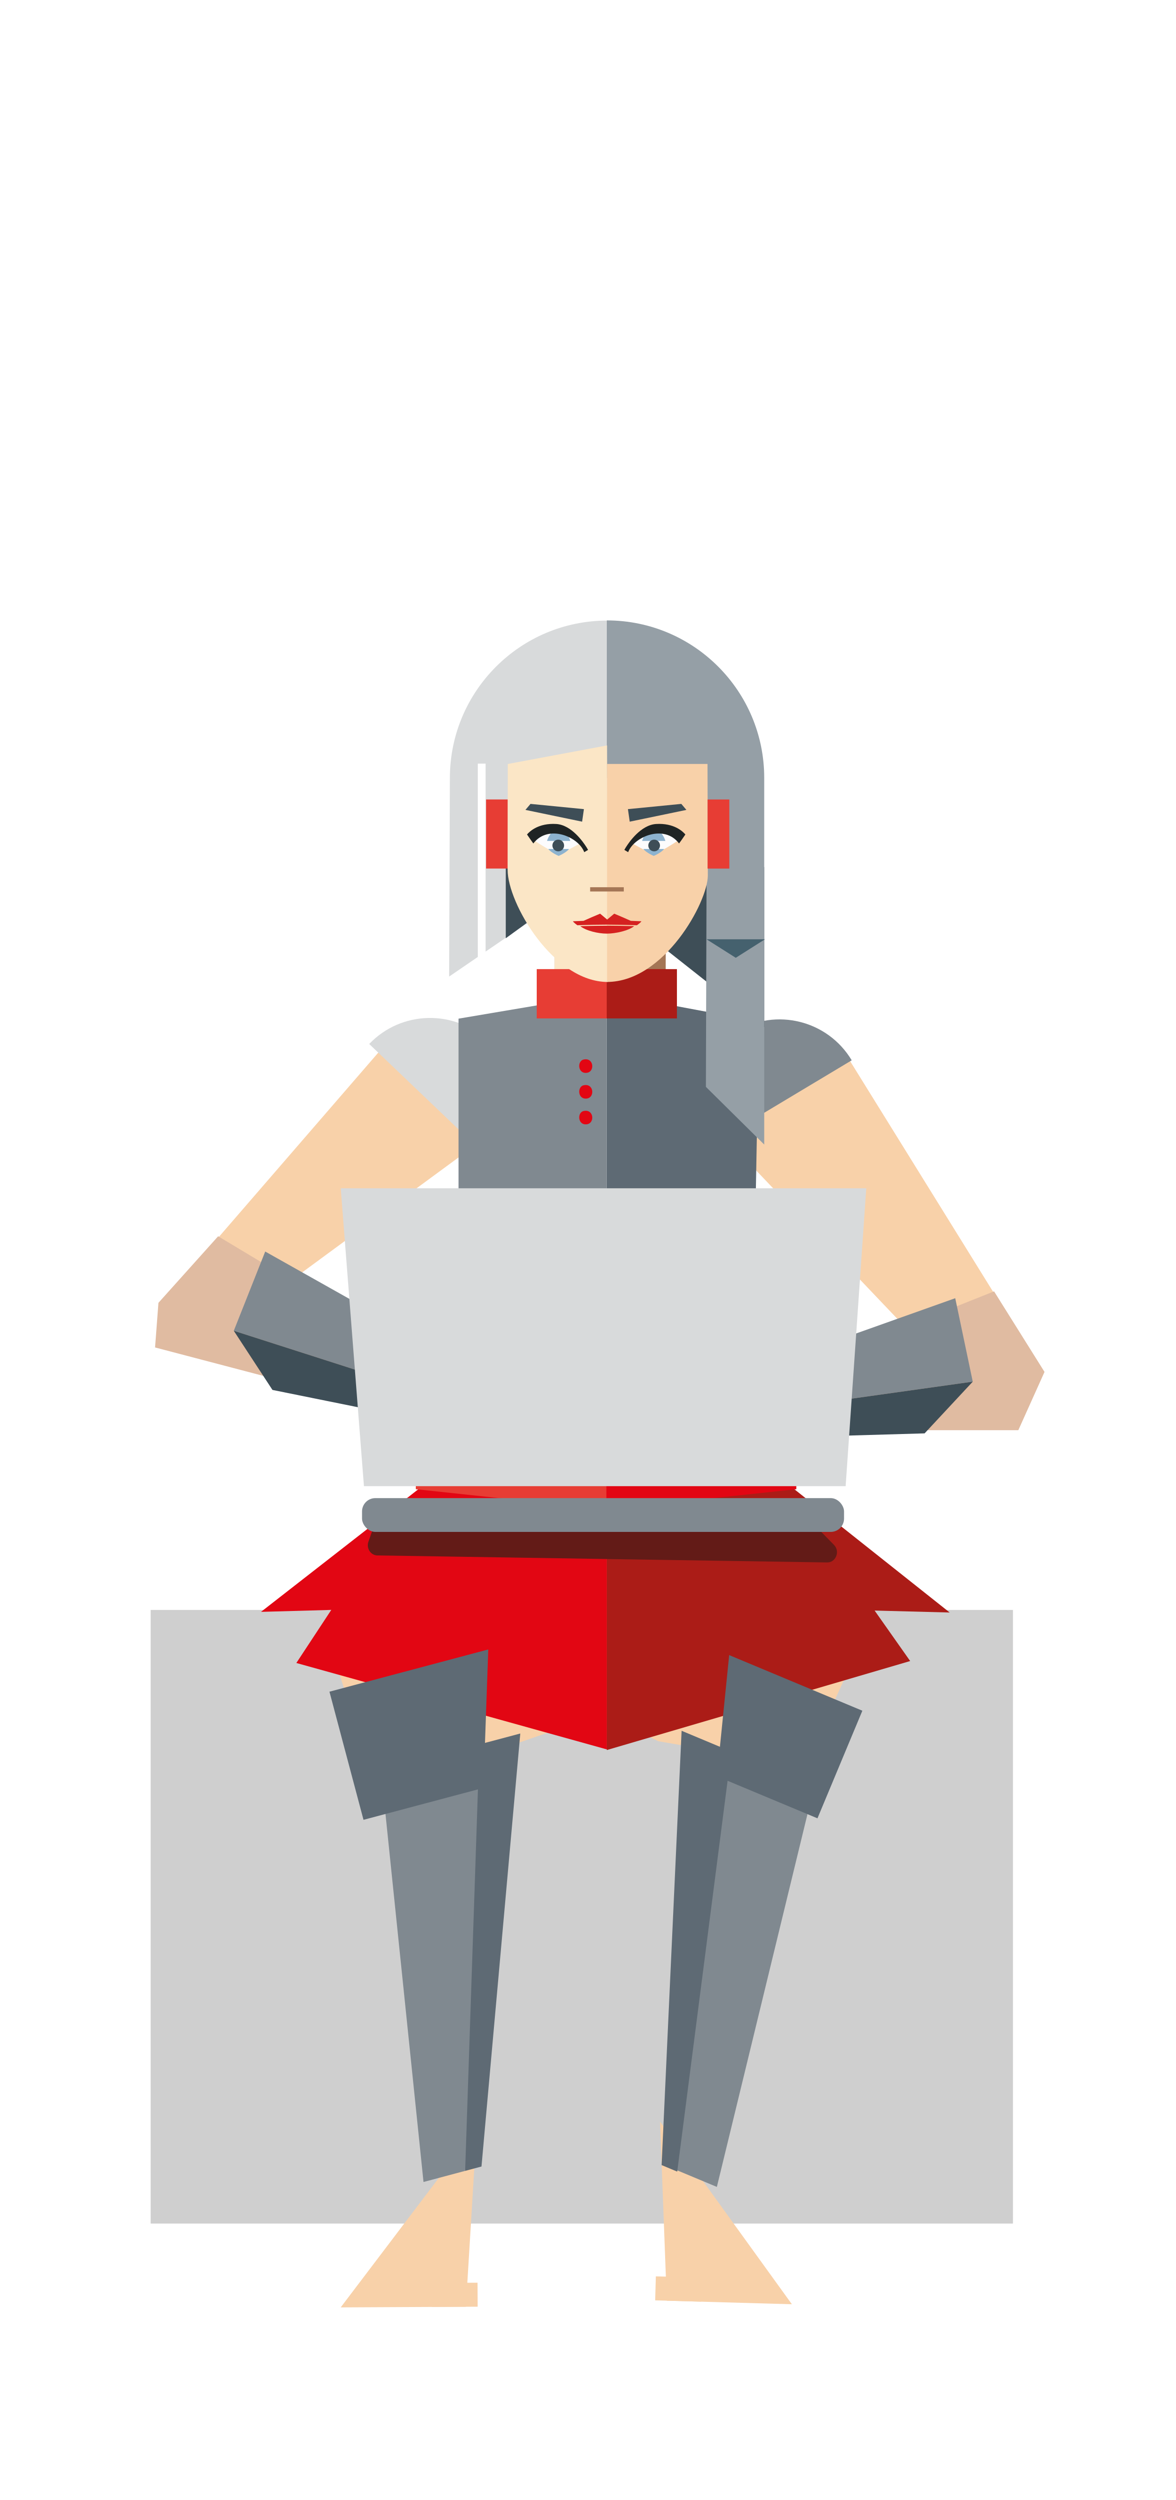 <svg xmlns="http://www.w3.org/2000/svg" id="uuid-36e38d48-93c5-4855-b5b6-5d6a98b69a89" data-name="Ebene 1" viewBox="0 0 400 850"><defs><style>.uuid-4ca16039-c12c-444a-962d-1f0b5f39985b{fill:#5e6a74}.uuid-1ff2c4d7-7f7b-4f1e-848b-6cbe09bfdf07{fill:#f8d1a9}.uuid-152cfffb-3af3-430b-af02-8efd90a8335e{fill:#fcfcfd}.uuid-d3cf37dc-d5c8-4c1e-99b3-548cca31a9bd{fill:#e0bba1}.uuid-faa39f5f-011b-4092-954e-b1b3c2fdc1c9{fill:#8db3cf}.uuid-aa3d3d99-4a96-4b59-a490-43d6ff349b75{fill:#a47656}.uuid-471272f9-e4f8-4fa9-9e81-53f8e8a746bd{fill:#d52120}.uuid-edb07eea-d68c-4b96-aa6f-e0b90c42a635{fill:#fbe6c6}.uuid-9b76e99e-9096-4a6e-b511-f50500583491{fill:#808990}.uuid-9bb9bc53-4eb3-4e8e-8612-aef2d2af7d16{fill:#1f2424}.uuid-6e0e0196-9771-4993-835c-e7ae4d844365{fill:#e20613}.uuid-16eae14f-061e-4138-91a1-cbffb5f1ed15{fill:#ab1c17}.uuid-f50c274c-a93e-4272-bf14-1d88919eeadf{fill:#e73d34}.uuid-e2beab3c-7dcb-4cb8-9f2a-2a4ee10f26cc{fill:#3e4e57}.uuid-3d924052-8c83-4d5d-9355-6c425427659c{fill:#d8dadb}</style></defs><path d="M51.25 547.33h293.29v208.61H51.25z" style="fill:#cfcfcf"/><path d="m206.24 489.04-92.89 73.92 11.03 32.9 34.94 2.53 105.33-36.43-.99-71.28-57.42-1.64zM285.91 355.52l56.5 91.09-30.69 8.58-78.54-82.5 52.73-17.17zM133.19 352.63l-69.71 80.55 27.79 7.85 85.77-63.02-43.85-25.38z" class="uuid-1ff2c4d7-7f7b-4f1e-848b-6cbe09bfdf07"/><path d="M250.44 350.64c13.56-8.13 31.14-3.73 39.26 9.83l-49.1 29.43c-8.13-13.56-3.73-31.14 9.83-39.26Z" class="uuid-9b76e99e-9096-4a6e-b511-f50500583491"/><path d="M260.9 493.68H152.33l3.99-43.5h99.92l4.66 43.5z" class="uuid-1ff2c4d7-7f7b-4f1e-848b-6cbe09bfdf07"/><path d="m206.4 478.86 49.66-18.62 2.1-112.93-51.76-9.69v141.24z" class="uuid-4ca16039-c12c-444a-962d-1f0b5f39985b"/><path d="M198.31 371.69c3.55-.89 4.03 4.14 1.17 4.51-3.11.4-3.33-3.97-1.17-4.51ZM198.31 362.9c3.55-.89 4.03 4.14 1.17 4.51-3.11.4-3.33-3.97-1.17-4.51ZM198.31 354.1c3.55-.89 4.03 4.14 1.17 4.51-3.11.4-3.33-3.97-1.17-4.51Z" class="uuid-6e0e0196-9771-4993-835c-e7ae4d844365"/><path d="M166.05 354c-11.43-10.92-29.55-10.51-40.47.92l41.39 39.54c10.92-11.43 10.51-29.55-.92-40.47Z" class="uuid-3d924052-8c83-4d5d-9355-6c425427659c"/><path d="m206.37 479.03-50.41-17.28V346.31l50.41-8.52v141.24z" class="uuid-9b76e99e-9096-4a6e-b511-f50500583491"/><path d="M198.44 377.73c3.54-.88 4.01 4.12 1.16 4.49-3.1.4-3.32-3.95-1.16-4.49ZM198.44 368.98c3.54-.88 4.01 4.12 1.16 4.49-3.1.4-3.32-3.95-1.16-4.49ZM198.44 360.23c3.54-.88 4.01 4.12 1.16 4.49-3.1.4-3.32-3.95-1.16-4.49Z" class="uuid-6e0e0196-9771-4993-835c-e7ae4d844365"/><path d="m212.38 479.86 77.48 85.15-16.2 35.46-49.7-8.5-79.98-38.13 10.55-74.28 57.85.3z" class="uuid-1ff2c4d7-7f7b-4f1e-848b-6cbe09bfdf07"/><path d="m143.85 505.08-55.07 42.9 23.9-.66-11.88 18.04 105.59 29.38v-89.97l-62.54.31z" class="uuid-6e0e0196-9771-4993-835c-e7ae4d844365"/><path d="m268.94 505.3 54.08 42.9-25.53-.66 12.09 17.16-103.18 30.26v-89.97l62.54.31z" class="uuid-16eae14f-061e-4138-91a1-cbffb5f1ed15"/><path d="m206.22 513.2-64.79-6.92v-11.97h64.79v18.89z" class="uuid-f50c274c-a93e-4272-bf14-1d88919eeadf"/><path d="m270.86 506.28-64.47 6.92v-18.89h64.47v11.97z" class="uuid-6e0e0196-9771-4993-835c-e7ae4d844365"/><path d="m150.74 477.73 1.59-11.64-46.22-26.66-31.91-19.14-20.31 22.63-1.15 15.17 54.09 14.2 43.91 5.44z" class="uuid-d3cf37dc-d5c8-4c1e-99b3-548cca31a9bd"/><path d="m90.21 425.48-10.69 26.94 87.3 27.98 2.91-10.2-79.52-44.72z" class="uuid-9b76e99e-9096-4a6e-b511-f50500583491"/><path d="m79.52 452.42 13.15 20.11 72.42 14.65 1.73-6.78-87.3-27.98z" class="uuid-e2beab3c-7dcb-4cb8-9f2a-2a4ee10f26cc"/><path d="m245.82 485.86.41-11.74 50.08-18.42 41.81-16.68 17.16 27.39-8.91 19.81h-56.43l-44.12-.36z" class="uuid-d3cf37dc-d5c8-4c1e-99b3-548cca31a9bd"/><path d="m324.91 441.35 5.96 28.37-90.79 12.74-1.13-10.55 85.96-30.56z" class="uuid-9b76e99e-9096-4a6e-b511-f50500583491"/><path d="m330.87 469.72-16.38 17.58-73.85 2.13-.56-6.97 90.79-12.74z" class="uuid-e2beab3c-7dcb-4cb8-9f2a-2a4ee10f26cc"/><path d="M188.62 318.74h37.81v16.53h-37.81z" class="uuid-aa3d3d99-4a96-4b59-a490-43d6ff349b75"/><path d="M188.62 322.5v12.78h15.56l-15.56-16.54v3.76z" class="uuid-edb07eea-d68c-4b96-aa6f-e0b90c42a635"/><path d="M182.56 329.47h23.88v16.76h-23.88z" class="uuid-f50c274c-a93e-4272-bf14-1d88919eeadf"/><path d="M206.37 329.47h23.88v16.76h-23.88z" class="uuid-16eae14f-061e-4138-91a1-cbffb5f1ed15"/><path d="m224.51 721.28 44.84 62.09-42.56-1.2-2.28-60.89z" class="uuid-1ff2c4d7-7f7b-4f1e-848b-6cbe09bfdf07"/><path d="m238.454 782.488-15.604-.442.23-8.156 15.605.44z" class="uuid-1ff2c4d7-7f7b-4f1e-848b-6cbe09bfdf07"/><path d="m279.6 596.39-33.39-13.94-15.9 155.39 13.52 5.64 35.77-147.09z" class="uuid-9b76e99e-9096-4a6e-b511-f50500583491"/><path d="m162.16 723.41-46.28 61.03 42.58-.21 3.7-60.82z" class="uuid-1ff2c4d7-7f7b-4f1e-848b-6cbe09bfdf07"/><path d="m146.82 776.123 15.61-.076.04 8.16-15.61.076z" class="uuid-1ff2c4d7-7f7b-4f1e-848b-6cbe09bfdf07"/><path d="m163.77 736.55 13.2-147.21-17.72 4.71-1.04 143.98 5.56-1.48z" class="uuid-4ca16039-c12c-444a-962d-1f0b5f39985b"/><path d="m128.48 591.22 34.97-9.3-5.24 156.11-14.16 3.77-15.57-150.58z" class="uuid-9b76e99e-9096-4a6e-b511-f50500583491"/><path d="m164.42 607.84-40.78 10.84-11.58-43.56 54.02-14.36-1.66 47.08zM243.86 603.9l34.19 14.27 15.27-36.58-45.3-18.91-4.16 41.22z" class="uuid-4ca16039-c12c-444a-962d-1f0b5f39985b"/><path d="m225.04 736.06 6.8-147.65 16.92 7.07-18.41 142.8-5.31-2.22z" class="uuid-4ca16039-c12c-444a-962d-1f0b5f39985b"/><path d="m281.24 531.18-152.95-2.38c-2.24-.09-3.75-2.45-2.98-4.66l2.43-6.96H275.8l7.97 8.14c2.05 2.26.44 5.98-2.52 5.86Z" style="fill:#631b17"/><rect width="163.95" height="11.49" x="123.14" y="509.31" class="uuid-9b76e99e-9096-4a6e-b511-f50500583491" rx="4.53" ry="4.53"/><path d="M287.63 505.25H123.79l-7.89-101.27h178.75l-7.02 101.27zM153.02 264.52l-.25 67.48 9.75-6.67v-65.72h2.65v63.9l41.39-28.33v-84.2c-29.57 0-53.54 23.97-53.54 53.54Z" class="uuid-3d924052-8c83-4d5d-9355-6c425427659c"/><path d="M172.03 294.08v24.9l10.03-7.3-10.03-17.6zM224.44 321.2l35.49 28.02v-54.45l-33.17 3.88-2.32 22.55z" class="uuid-e2beab3c-7dcb-4cb8-9f2a-2a4ee10f26cc"/><path d="M206.4 210.92v53.54h34.03l-.33 105.04 19.84 19.61V264.46c0-29.57-23.97-53.54-53.54-53.54Z" style="fill:#959fa6"/><path d="M165.33 271.79h7.39v23.49h-7.39z" class="uuid-f50c274c-a93e-4272-bf14-1d88919eeadf"/><path d="m250.26 325.62-9.94-6.29h19.87l-9.93 6.29z" style="fill:#45616e"/><path d="m206.48 253.42-33.77 6.31v4.9l-.04 31.16c0 11.16 15.49 38.05 34.07 38.05l-.26-80.42Z" class="uuid-edb07eea-d68c-4b96-aa6f-e0b90c42a635"/><path d="m198 279.34.61-4.26-18.17-1.78-1.72 2.04 19.28 4z" class="uuid-e2beab3c-7dcb-4cb8-9f2a-2a4ee10f26cc"/><path d="M181.77 285.76c2.5 1.7 7.36 4.6 8.17 4.6.93 0 5.96-2.83 8.08-4.04-.98-1.55-10.38-6.47-16.24-.56Z" class="uuid-152cfffb-3af3-430b-af02-8efd90a8335e"/><path d="M193.97 285.89c-.75-2.88-3.95-5.06-3.95-5.06s-3.19 2.18-3.95 5.06h7.89ZM186.48 288.63c1.13 1.37 3.54 2.35 3.54 2.35s2.41-.98 3.54-2.35h-7.07Z" class="uuid-faa39f5f-011b-4092-954e-b1b3c2fdc1c9"/><path d="M199.42 287.93c-.96-1.53-5-7.47-10.2-7.8-6.07-.38-9.13 2.56-9.96 3.57.69 1.05 1.87 2.68 2.15 3.05 5.06-6.68 15.38-2.28 17.31 2.96 0 .01 1.3-.77 1.3-.77l-.59-1.02Z" class="uuid-9bb9bc53-4eb3-4e8e-8612-aef2d2af7d16"/><circle cx="189.88" cy="287.44" r="1.99" class="uuid-e2beab3c-7dcb-4cb8-9f2a-2a4ee10f26cc"/><path d="M240.65 259.72h-34.17v74.11c19.44-.02 34.28-27.14 34.28-36.19l-.11-37.91Z" class="uuid-1ff2c4d7-7f7b-4f1e-848b-6cbe09bfdf07"/><path d="M240.68 271.8h7.39v23.49h-7.39z" class="uuid-f50c274c-a93e-4272-bf14-1d88919eeadf"/><path d="m214.19 279.34-.61-4.26 18.16-1.78 1.73 2.04-19.28 4z" class="uuid-e2beab3c-7dcb-4cb8-9f2a-2a4ee10f26cc"/><path d="M230.61 285.76c-2.5 1.7-7.36 4.6-8.17 4.6-.93 0-5.96-2.83-8.08-4.04.98-1.55 10.38-6.47 16.24-.56Z" class="uuid-152cfffb-3af3-430b-af02-8efd90a8335e"/><path d="M218.41 285.89c.75-2.88 3.95-5.06 3.95-5.06s3.19 2.18 3.95 5.06h-7.89ZM225.9 288.63c-1.13 1.37-3.54 2.35-3.54 2.35s-2.41-.98-3.54-2.35h7.07Z" class="uuid-faa39f5f-011b-4092-954e-b1b3c2fdc1c9"/><path d="M212.96 287.93c.96-1.53 5-7.47 10.2-7.8 6.07-.38 9.13 2.56 9.96 3.57-.69 1.05-1.87 2.68-2.15 3.05-5.06-6.68-15.38-2.28-17.31 2.96 0 .01-1.3-.77-1.3-.77l.59-1.02Z" class="uuid-9bb9bc53-4eb3-4e8e-8612-aef2d2af7d16"/><circle cx="222.5" cy="287.44" r="1.99" class="uuid-e2beab3c-7dcb-4cb8-9f2a-2a4ee10f26cc"/><path d="M200.73 301.63h11.44v1.45h-11.44z" class="uuid-aa3d3d99-4a96-4b59-a490-43d6ff349b75"/><path d="M214.57 313.06c-2.18-.97-3.36-1.48-5.65-2.44-.97.8-1.45 1.2-2.4 2-.95-.81-1.43-1.21-2.4-2-2.29.96-3.47 1.46-5.65 2.44-1.13.05-2.31.09-3.59.14.21.44 1.4 1.26 1.49 1.35 8.16-.26 12.12-.26 20.28 0 .08-.07 1.32-.91 1.51-1.35-1.29-.05-2.47-.09-3.59-.14ZM197.37 314.86c1.98 1.58 6.06 2.54 9.04 2.54 2.98 0 7.31-.96 9.29-2.54-7.36-.21-10.96-.21-18.33 0Z" class="uuid-471272f9-e4f8-4fa9-9e81-53f8e8a746bd"/></svg>